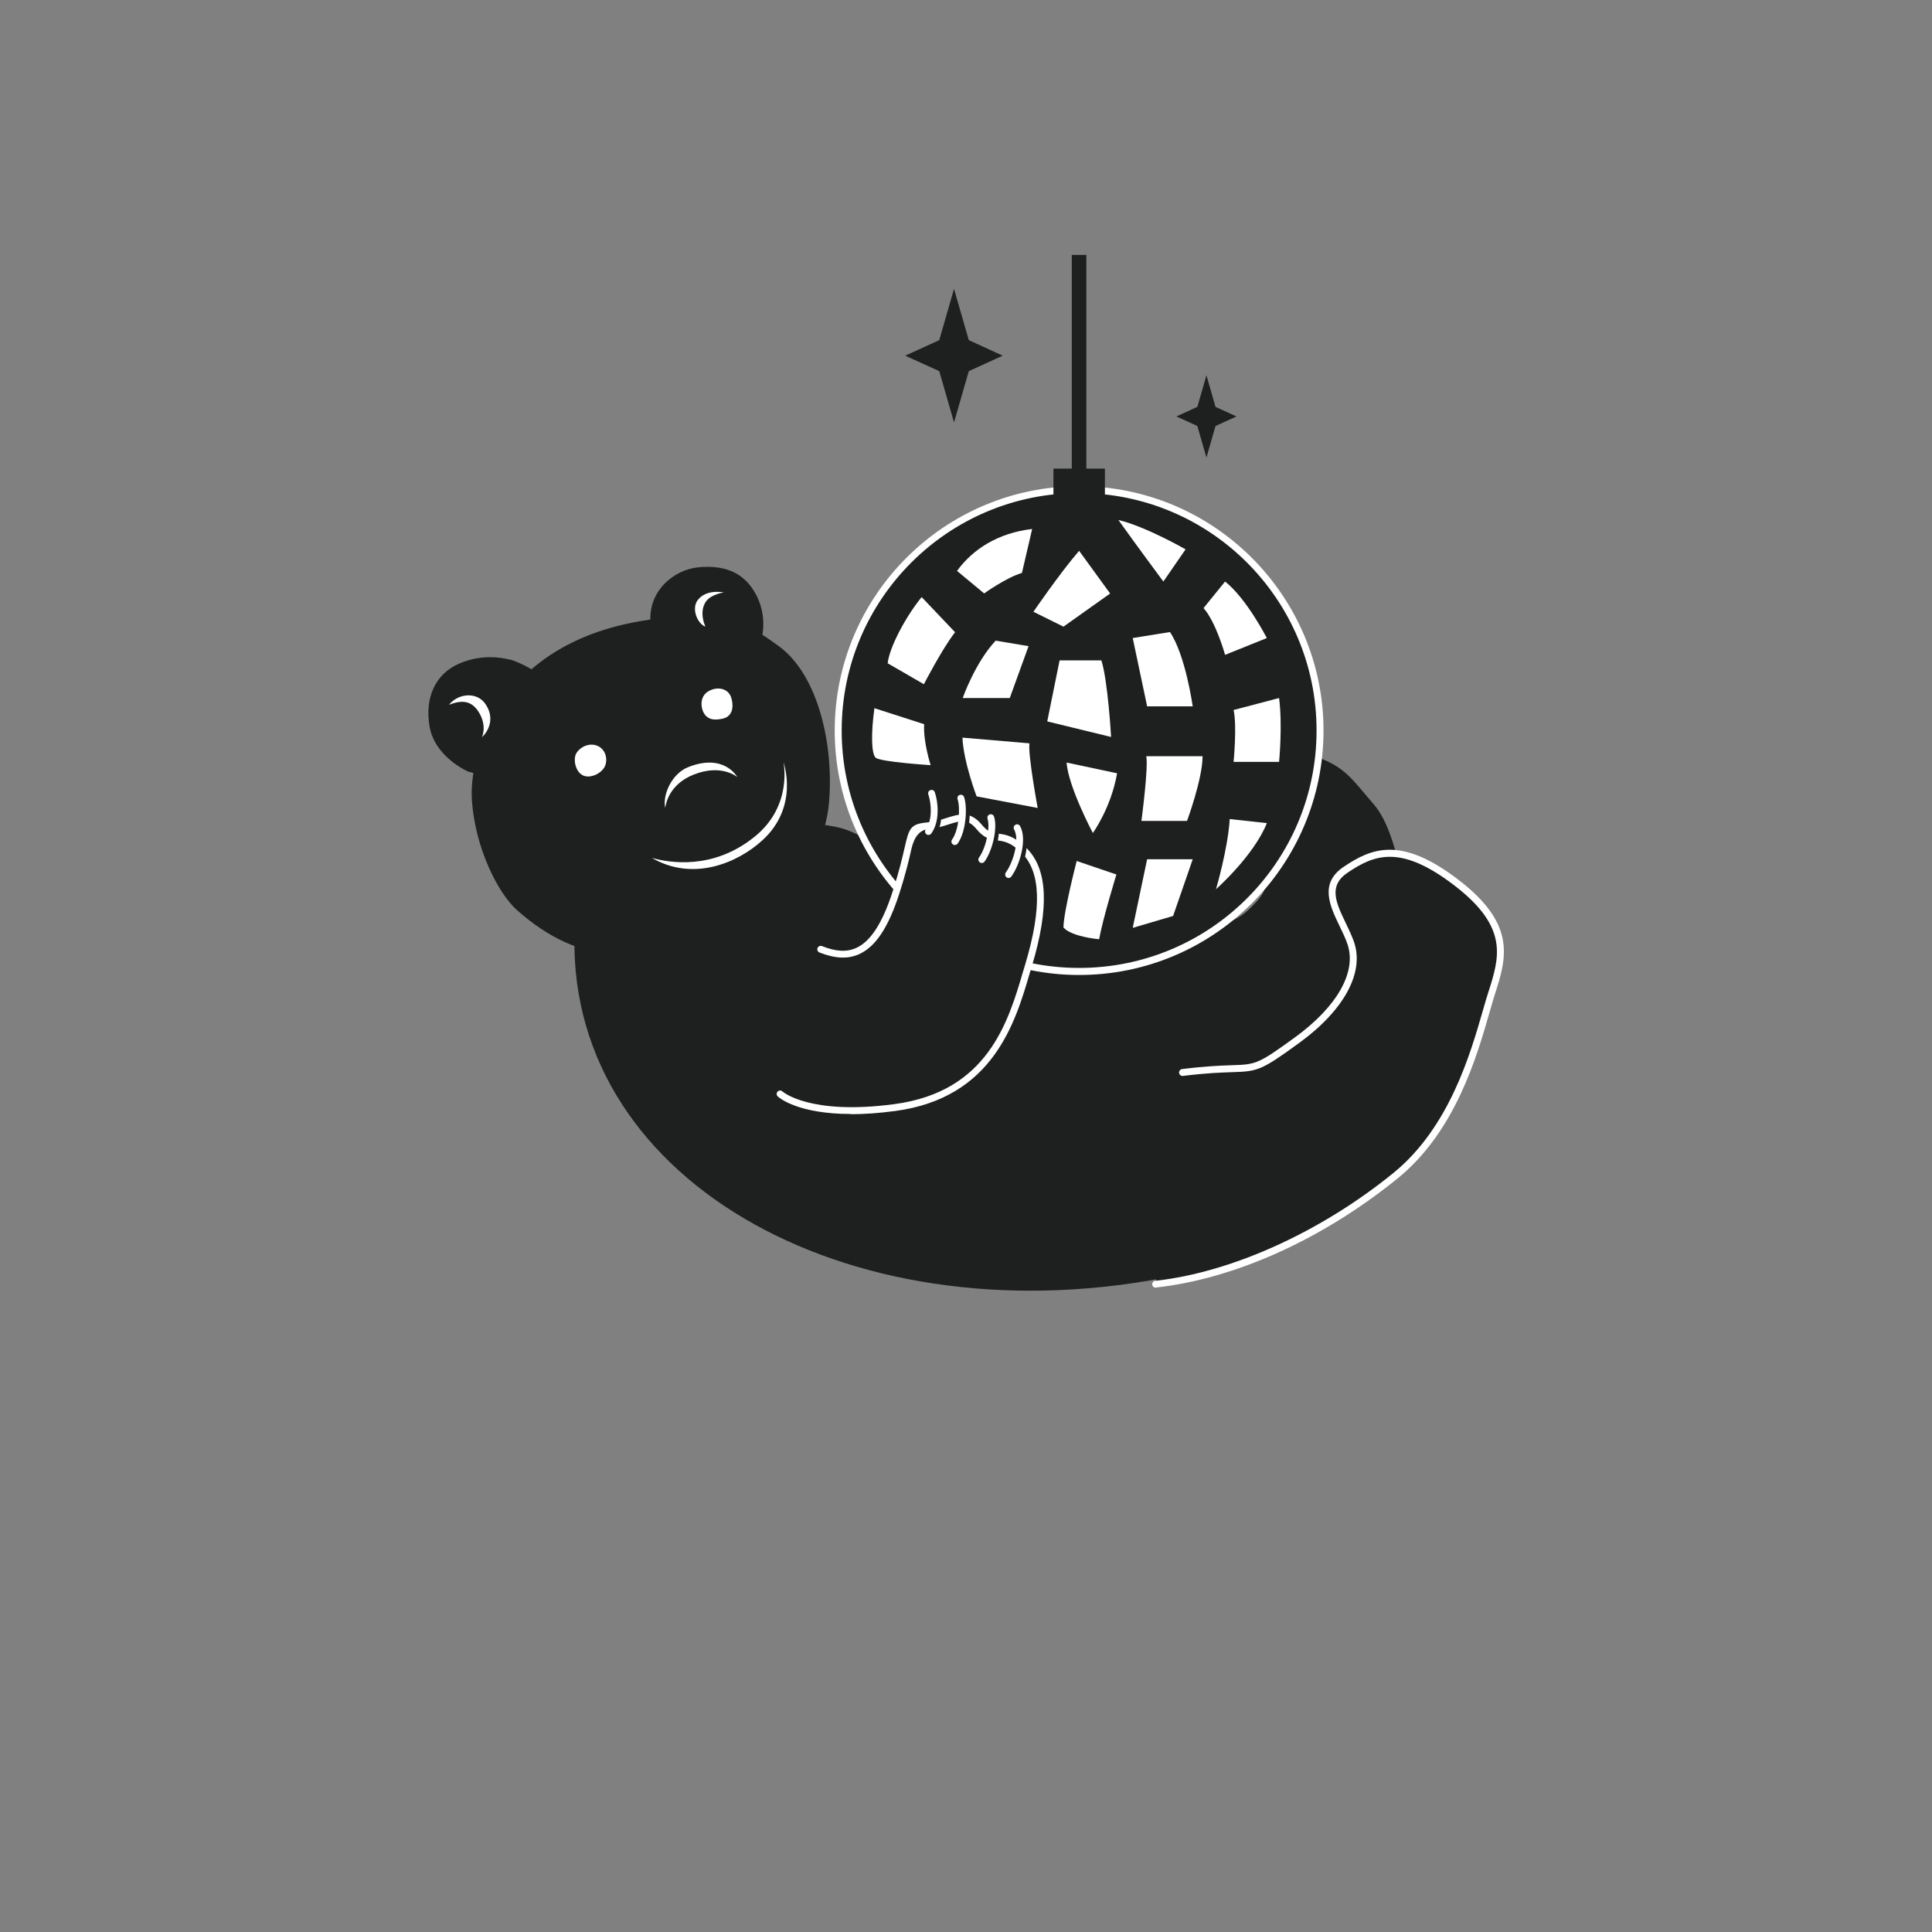 <?xml version="1.0" encoding="UTF-8"?><svg id="parts" xmlns="http://www.w3.org/2000/svg" viewBox="0 0 200 200"><rect x="0" y="0" width="200" height="200" fill="#808080" stroke="none"/><defs><style>.cls-1{fill:#1e2020;}.cls-2{fill:#fff;}</style></defs><path class="cls-1" d="M59.51,95.8c-1.4,25.98,27.83,42.7,60.77,36.53,32.94-6.16,25.68-34.16,25.46-36.61-.22-2.46-1.01-9.56-3.53-12.46-2.52-2.89-3.12-4.25-7.48-5.37-6.65-1.71-16.18,5.58-6.43,11.81,2.55,1.63,3.87,1.73.91,4.51-2.95,2.79-9.16,2.25-16.57,2.09-7.41-.15-22.05-9.57-25.41-10.53-3.36-.96-11.45-.84-11.45-.84l-16.27,10.87Z"/><path class="cls-1" d="M111.71,100.56c-13.75,0-24.94-11.19-24.94-24.94s11.19-24.94,24.94-24.94,24.94,11.19,24.94,24.94-11.19,24.94-24.94,24.94"/><path class="cls-2" d="M111.71,51.04c13.58,0,24.58,11.01,24.58,24.58s-11.01,24.58-24.58,24.58-24.58-11.01-24.58-24.58,11.01-24.58,24.58-24.58M111.71,50.33c-13.95,0-25.3,11.35-25.3,25.3s11.35,25.3,25.3,25.3,25.3-11.35,25.3-25.3-11.35-25.3-25.3-25.3"/><rect class="cls-1" x="110.95" y="26.39" width="1.51" height="27.44"/><rect class="cls-1" x="109.05" y="48.51" width="5.33" height="5.33"/><polygon class="cls-1" points="98.76 29.9 100.29 35.21 103.8 36.82 100.29 38.42 98.76 43.73 97.23 38.42 93.71 36.82 97.23 35.21 98.76 29.9"/><polygon class="cls-1" points="124.89 38.85 125.83 42.12 128 43.11 125.83 44.1 124.89 47.37 123.95 44.1 121.78 43.11 123.95 42.12 124.89 38.85"/><path class="cls-2" d="M131.15,85.2c-1.37,3.41-5.27,6.85-5.27,6.85,0,0,1.24-4.21,1.42-7.26l3.85.42Z"/><polygon class="cls-2" points="123.47 88.95 121.44 94.82 117.26 96.05 118.75 88.95 123.47 88.95"/><path class="cls-2" d="M132.41,72.26c.37,2.85,0,6.61,0,6.61h-4.71s.37-3.76,0-5.37l4.71-1.24Z"/><path class="cls-2" d="M126.82,60.2c2.23,1.76,4.32,5.85,4.32,5.85l-4.32,1.74s-.95-3.42-2.23-4.84l2.23-2.75Z"/><path class="cls-2" d="M124.49,78.28c0,2.36-1.61,6.7-1.61,6.7h-4.72s.74-5.58.5-6.7h5.83Z"/><path class="cls-2" d="M115.78,53.83c2.85.68,6.95,3.04,6.95,3.04l-2.3,3.33s-3.16-4.26-4.65-6.37"/><path class="cls-2" d="M121.11,65.43c1.61,2.36,2.36,7.69,2.36,7.69h-4.72l-1.49-7.07,3.85-.62Z"/><path class="cls-2" d="M110.09,96.03c0-1.63,1.37-6.9,1.37-6.9l4.11,1.4s-1.4,4.54-1.79,6.7c0,0-2.79-.23-3.69-1.21"/><path class="cls-2" d="M106.85,54.76c-3.55.41-6.16,2.11-7.78,4.34l2.81,2.33s2.28-1.64,3.91-2.12l1.06-4.55Z"/><path class="cls-2" d="M95.41,61.81c-1.59,1.94-3.32,5.12-3.52,6.85l3.75,2.17s1.91-3.71,3.23-5.38l-3.46-3.64Z"/><path class="cls-2" d="M90.52,73.31c-.36,2.59-.32,4.69.12,5.12.44.44,5.7.78,5.7.78,0,0-.79-2.44-.67-4.24l-5.16-1.66Z"/><path class="cls-2" d="M95.24,89.13c.81,2.11,7.01,5.58,7.01,5.58,0,0-1.73-4.83-1.73-6.22l-5.28.64Z"/><path class="cls-2" d="M111.71,57.02c-2.02,2.34-4.73,6.31-4.73,6.31l3.11,1.54,4.83-3.43-3.21-4.42Z"/><path class="cls-2" d="M114.01,68.36c.67,2.02,1.01,7.93,1.01,7.93l-6.61-1.61,1.28-6.32h4.32Z"/><path class="cls-2" d="M106.48,66.88l-1.95,5.38h-4.87s1.27-3.65,3.41-5.94l3.41.57Z"/><path class="cls-2" d="M99.63,76.35c.12,2.58,1.47,6.09,1.47,6.09l6.32,1.2s-1.03-5.58-.85-6.69l-6.93-.59Z"/><path class="cls-2" d="M110.41,78.94c.2,2.55,2.72,7.29,2.72,7.29,0,0,1.89-2.6,2.51-6.18l-5.23-1.11Z"/><path class="cls-1" d="M122.39,111.02c8.12-1.02,6.19.77,11.85-3.34,4.97-3.61,6.51-7.35,5.56-10.08-.95-2.73-3.5-5.56-.52-7.56,3.03-2.03,5.89-2.97,11.53,1.39,5.65,4.35,4.82,7.52,3.58,11.41-1.24,3.89-3.16,13.37-9.94,18.88-6.78,5.51-15.94,10.25-24.82,11.23"/><path class="cls-2" d="M119.63,133.3c-.18,0-.33-.14-.35-.32-.02-.2.12-.37.32-.39,7.91-.88,17.12-5.05,24.64-11.16,5.79-4.71,7.97-12.32,9.28-16.87.2-.71.38-1.32.55-1.84,1.15-3.6,2.14-6.7-3.45-11.01-5.66-4.37-8.39-3.21-11.12-1.37-2.04,1.37-1.18,3.15-.19,5.21.3.63.62,1.29.85,1.94,1.11,3.18-1.02,7.1-5.69,10.49-3.91,2.84-4.27,2.93-6.92,3.01-1.11.04-2.63.08-5.09.39-.2.02-.37-.11-.4-.31-.02-.2.11-.37.31-.4,2.49-.31,4.03-.36,5.16-.4,2.48-.08,2.68-.09,6.52-2.88,4.4-3.2,6.43-6.81,5.43-9.68-.21-.61-.52-1.25-.82-1.87-.99-2.06-2.11-4.4.44-6.11,2.86-1.92,5.92-3.25,11.95,1.4,5.99,4.62,4.88,8.1,3.7,11.8-.16.51-.34,1.12-.54,1.82-1.33,4.63-3.55,12.38-9.51,17.22-7.73,6.29-16.85,10.41-25.01,11.31-.01,0-.03,0-.04,0Z"/><path class="cls-1" d="M48.85,82.84c.33,4.95,2.71,9.62,4.63,11.34,6.64,5.94,13.05,5.53,20.85,2.99,5.1-1.66,10.89-7.38,11.48-14,.54-5.94-1.07-13.28-5.19-16.28-2.99-2.17-5.63-4.07-14.33-2.59-14.71,2.51-17.76,13.76-17.44,18.54"/><path class="cls-1" d="M53.01,68.33l-.52-.11c-.52-.11-2.56-.54-4.9.45-2.58,1.08-3.63,3.63-3.12,6.55.56,3.19,4,4.66,4,4.66l1.8.47s5.61-9.44,5.51-10.25c-.11-.81-2.76-1.76-2.76-1.76"/><path class="cls-2" d="M74.81,74.4c-1.03.21-1.37-.01-1.64-.21-.58-.45-.88-1.89.03-2.54.91-.65,2.23-.47,2.52.65.3,1.12-.05,1.92-.91,2.09"/><path class="cls-2" d="M62.51,79.52c-.39.56-1.14.9-1.73.86-1.16-.07-1.52-1.73-1.12-2.4.37-.64,1.45-1.25,2.42-.65.81.56.81,1.64.43,2.19"/><path class="cls-2" d="M71.8,80.19c-2.4.96-2.84,2.79-2.94,3.44-.29-1.44.74-3.55,2.34-4.2,3.77-1.52,5.12,1.01,5.12,1.01,0,0-1.61-1.41-4.52-.25"/><path class="cls-2" d="M81.1,78.9s1.67,4.56-2.16,8.07c-2.58,2.37-7.19,4.32-11.46,1.84,1.83.51,6.36,1.29,10.67-2.22,3.95-3.21,2.95-7.69,2.95-7.69"/><path class="cls-1" d="M78.44,67.46l-11.09-2.9c-.33-3.28,2.31-5.56,4.91-5.83,3.16-.32,5.03.85,6.09,2.99,1.11,2.24.55,4.39.32,5.06l-.23.67Z"/><path class="cls-2" d="M73.09,62.25c-.51.75-.46,1.7-.07,2.62-.83-.31-1.43-1.82-.84-2.68.87-1.27,2.74-.86,2.74-.86,0,0-1.3.18-1.82.92"/><path class="cls-2" d="M49.89,76.33s.51-1.06-.2-2.39c-.76-1.41-1.79-1.54-3.21-.98.97-1.21,2.91-1.37,3.78-.07,1.31,1.97-.37,3.43-.37,3.43"/><path class="cls-1" d="M84.95,98.25c3.21,1.28,5.75.43,7.79-5.88,2.04-6.31.94-6.7,3.33-6.91,2.34-.21,3.73-1.77,5.27.12,1.54,1.89,2.34.15,4.66,2.45,2.33,2.29,2.02,6.66.49,11.8-1.53,5.13-3.46,13.43-13.87,14.82-9.1,1.22-11.87-1.4-11.87-1.4"/><path class="cls-2" d="M88.12,115.32c-5.61,0-7.52-1.73-7.61-1.82-.14-.14-.15-.36-.01-.5.14-.14.36-.15.5-.01.03.02,2.81,2.48,11.58,1.31,9.68-1.29,11.8-8.52,13.35-13.8.08-.26.15-.52.23-.77,1.71-5.74,1.58-9.49-.4-11.44-1.13-1.11-1.83-1.2-2.5-1.29-.67-.09-1.36-.17-2.19-1.19-.89-1.09-1.65-.86-2.89-.46-.6.19-1.28.41-2.07.48q-1.32.12-1.76,2.05c-.22.98-.56,2.47-1.25,4.61-1.12,3.48-2.43,5.47-4.11,6.26-1.18.55-2.5.5-4.16-.15-.18-.07-.27-.28-.2-.46.07-.18.28-.27.46-.2,1.46.58,2.6.64,3.59.17,1.47-.69,2.69-2.6,3.73-5.83.68-2.11,1.02-3.58,1.24-4.55.47-2.05.61-2.44,2.4-2.6.71-.06,1.33-.26,1.92-.45,1.26-.4,2.46-.78,3.66.69.65.79,1.1.85,1.72.93.72.09,1.62.21,2.91,1.49,2.19,2.16,2.38,6.13.58,12.15-.07.25-.15.5-.23.76-1.51,5.16-3.8,12.95-13.94,14.31-1.74.23-3.25.33-4.55.33Z"/><path class="cls-1" d="M104.8,91.22c-.07,0-.15-.02-.21-.07-.16-.12-.19-.34-.08-.5.76-1.04,1.46-3.37.86-4.46-.1-.17-.03-.39.14-.48.17-.1.39-.03.48.14.76,1.38-.03,4.02-.91,5.22-.07.1-.18.15-.29.15Z"/><path class="cls-1" d="M102.03,89.66c-.07,0-.14-.02-.21-.07-.16-.11-.2-.34-.08-.5.77-1.08,1.16-3.21.88-4.01-.06-.19.03-.39.22-.45.19-.06.39.03.45.22.38,1.1-.11,3.45-.98,4.66-.07.1-.18.15-.29.15Z"/><path class="cls-1" d="M99.24,87.8c-.07,0-.14-.02-.21-.07-.16-.11-.2-.34-.08-.5.73-1.03.87-3.29.57-4.17-.06-.19.03-.39.22-.45.19-.06.39.03.45.22.36,1.03.23,3.56-.66,4.81-.07.1-.18.15-.29.15Z"/><path class="cls-1" d="M96.51,86.76c-.07,0-.14-.02-.21-.07-.16-.11-.2-.34-.08-.5.75-1.05.56-2.78.27-3.63-.06-.19.03-.39.22-.45.19-.06.39.03.45.22.35,1.02.55,3-.36,4.27-.07.1-.18.15-.29.15Z"/><path class="cls-2" d="M104.41,90.89c-.07,0-.15-.02-.21-.07-.16-.12-.19-.34-.08-.5.76-1.04,1.46-3.37.86-4.46-.1-.17-.03-.39.14-.48.17-.1.39-.03.48.14.76,1.38-.03,4.02-.91,5.22-.07.1-.18.15-.29.15Z"/><path class="cls-2" d="M101.64,89.34c-.07,0-.14-.02-.21-.07-.16-.11-.2-.34-.08-.5.77-1.08,1.16-3.21.88-4.01-.06-.19.03-.39.22-.45.19-.06.39.03.45.22.38,1.1-.11,3.45-.98,4.66-.07.1-.18.15-.29.15Z"/><path class="cls-2" d="M98.85,87.48c-.07,0-.14-.02-.21-.07-.16-.11-.2-.34-.08-.5.73-1.03.87-3.29.57-4.17-.06-.19.03-.39.22-.45.19-.06.39.03.45.22.36,1.03.23,3.56-.66,4.81-.07.1-.18.15-.29.15Z"/><path class="cls-2" d="M96.12,86.44c-.07,0-.14-.02-.21-.07-.16-.11-.2-.34-.08-.5.75-1.05.56-2.78.27-3.63-.06-.19.03-.39.22-.45.19-.06.39.03.45.22.35,1.02.55,3-.36,4.27-.07.1-.18.15-.29.15Z"/></svg>